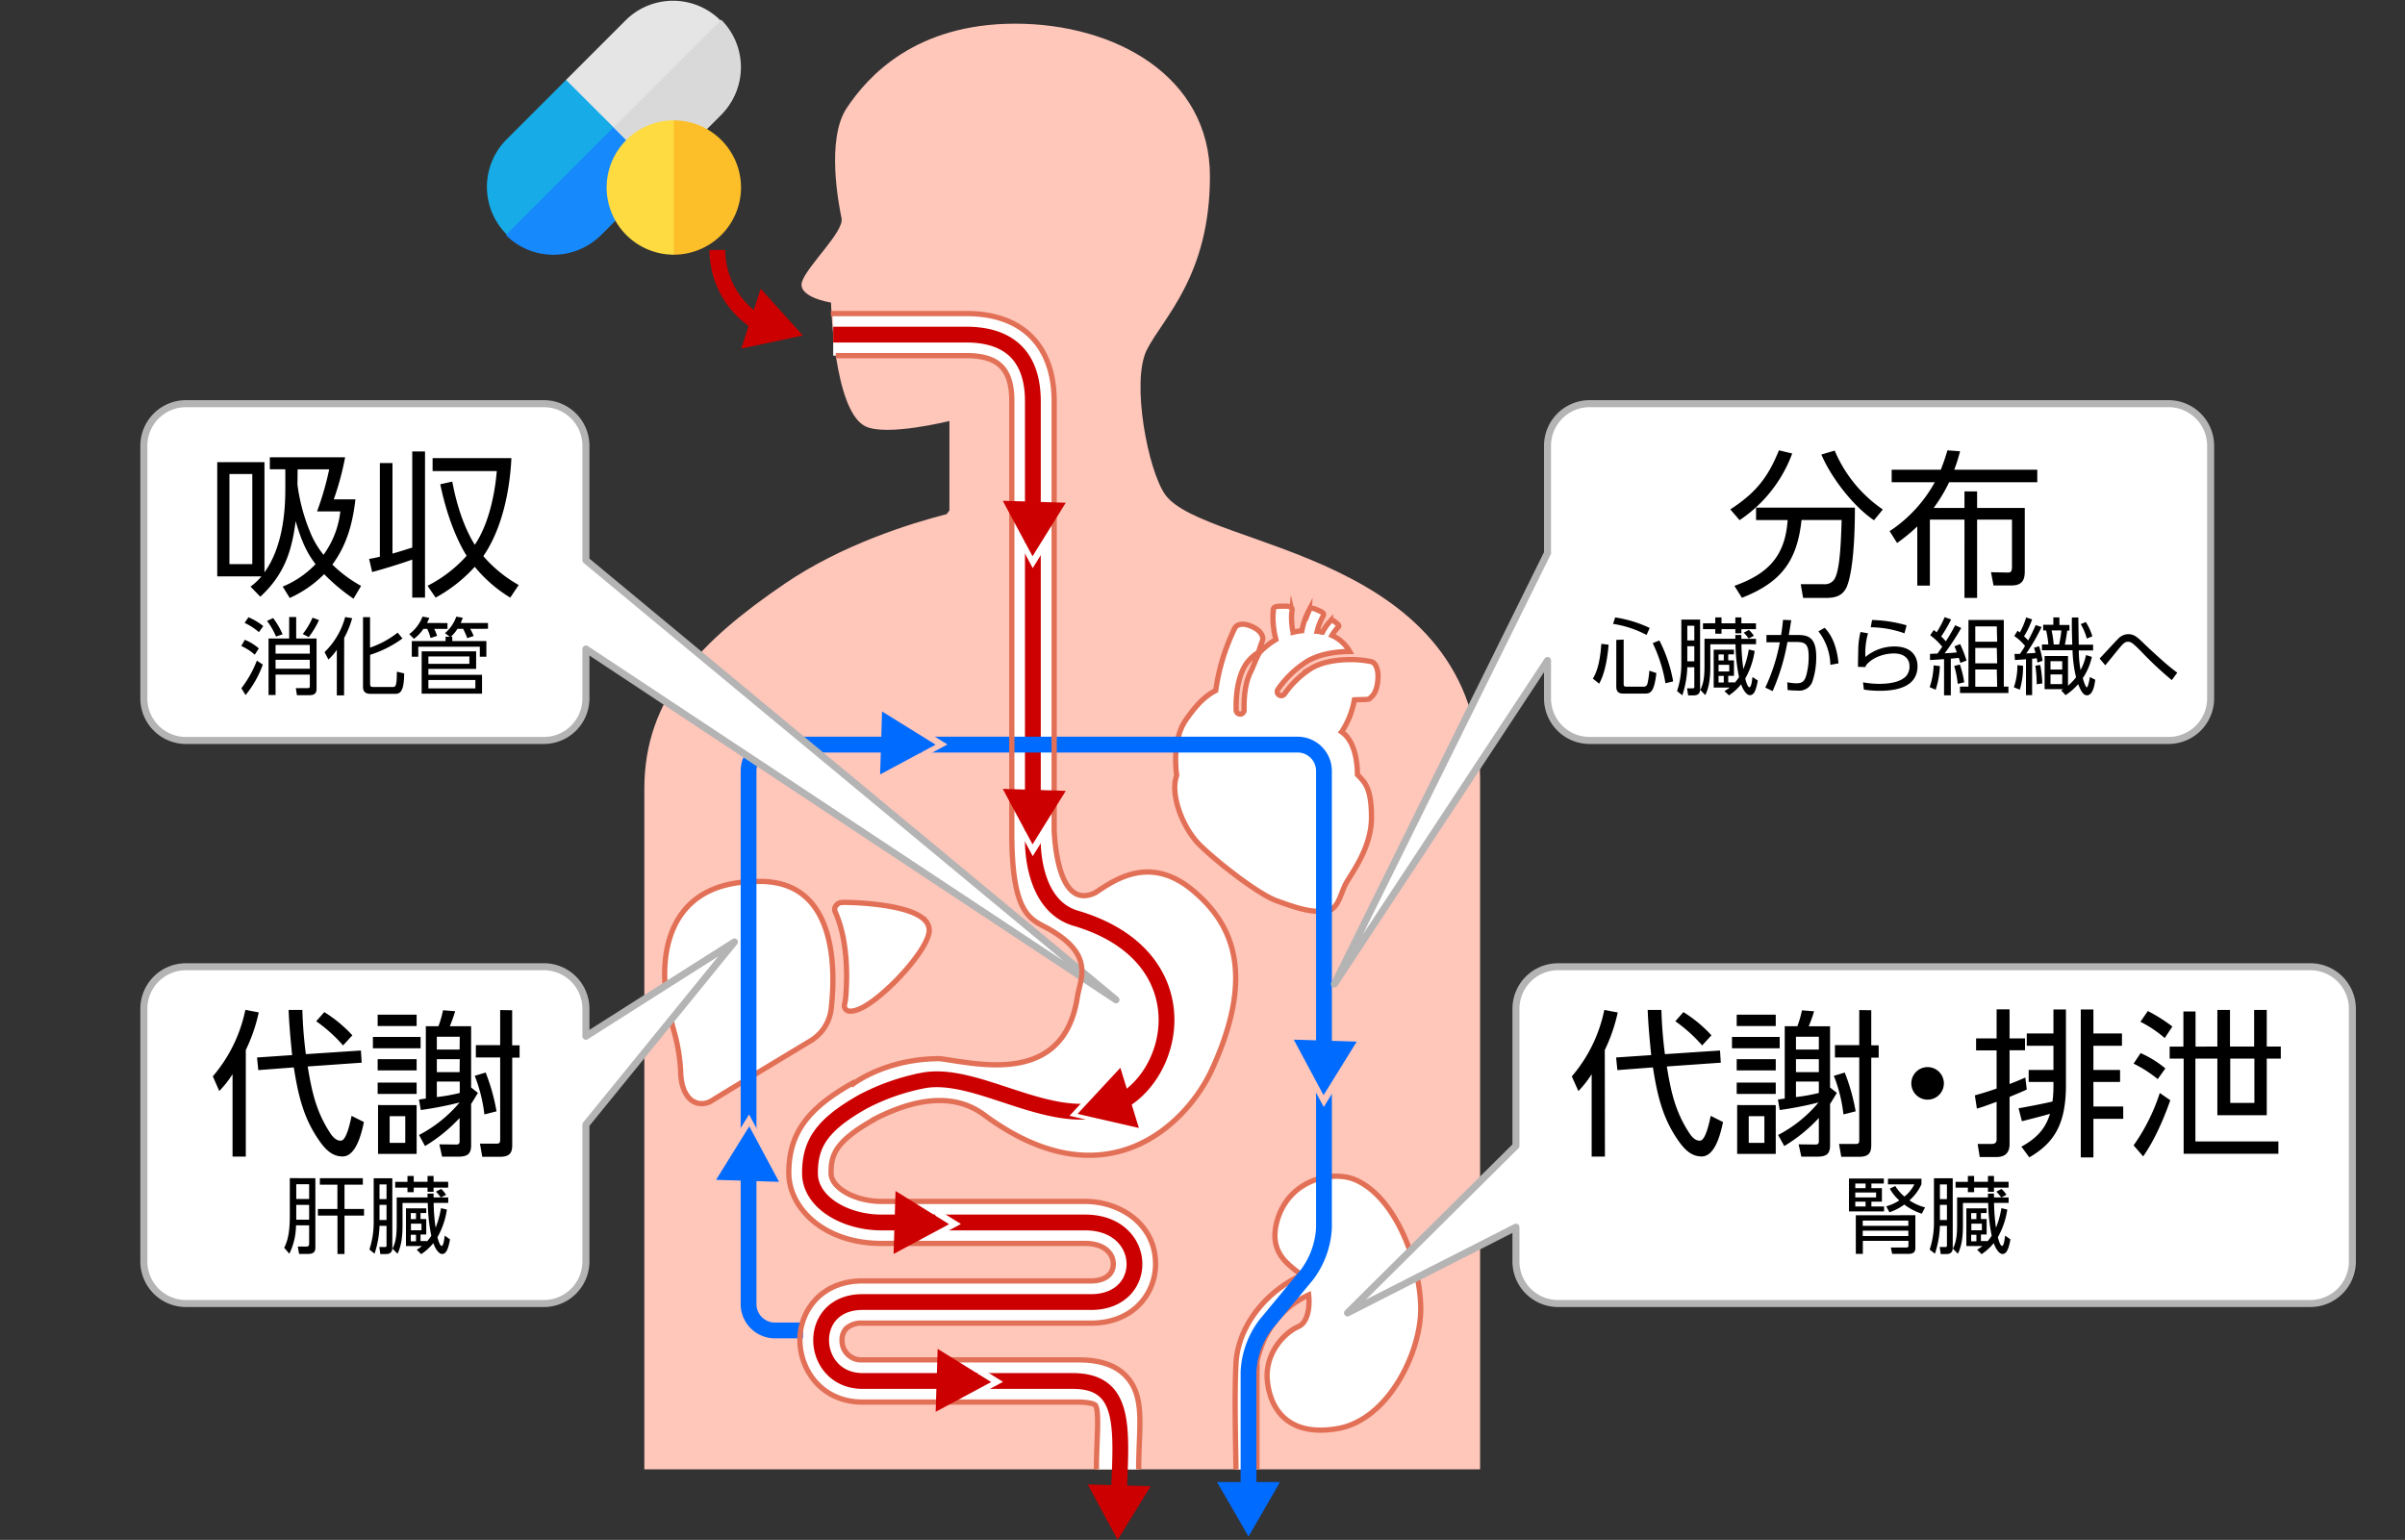 <svg id="レイヤー_1" data-name="レイヤー 1" xmlns="http://www.w3.org/2000/svg" viewBox="0 0 685.48 438.94"><rect x="0" y="0" width="685.48" height="438.94" fill="#333333" stroke="none"/><defs><style>.cls-1{fill:#ffc6ba;}.cls-2,.cls-3,.cls-8{fill:#fff;}.cls-2,.cls-9{stroke:#e27056;stroke-width:1.5px;}.cls-2,.cls-4,.cls-6,.cls-9{stroke-miterlimit:10;}.cls-4,.cls-6,.cls-9{fill:none;}.cls-4{stroke:#c00;}.cls-4,.cls-6{stroke-width:4.5px;}.cls-5{fill:#c00;}.cls-6{stroke:#006bff;}.cls-7{fill:#006bff;}.cls-8{stroke:#b4b4b4;stroke-linecap:round;stroke-linejoin:round;stroke-width:2px;}.cls-10{fill:#17ace8;}.cls-11{fill:#1689fc;}.cls-12{fill:#e5e5e5;}.cls-13{fill:#d9d9d9;}.cls-14{fill:#fcbf29;}.cls-15{fill:#fedb41;}</style></defs><title>アートボード 1</title><path class="cls-1" d="M246.61,121.5c6,3,24-1.5,24-1.5v25.5l-.78,1.05c-10.59,2.71-29.9,8.75-46.18,19.84-23.81,16.24-40,32.47-40,58.45v194H421.86V222.25c0-65.5-78.5-65.5-89.75-81.25-4.93-6.9-9.75-32.25-5.25-41.25s18-21,18-49.5-27-43.5-55.5-43.5-42,15-48,24-2.25,27.75-1.5,31.5-9.75,13.5-11.25,18,8.25,6,8.25,6S237.61,117,246.61,121.5Z"/><path class="cls-2" d="M358.25,418.83V391.07a19.69,19.69,0,0,0,0-2.81,23.88,23.88,0,0,1,1.07-3.83A25.7,25.7,0,0,1,373,369.12c.41,3.71-.35,7.88-2.88,9-4.14,1.8-9.61,7.67-8.9,15.36s5.47,16.19,19.94,13.76,23.78-21.57,23.78-34.11-7-32-18.82-36.9c-6.48-2.66-18.67,0-22.06,11.61-2.9,9.92,4.31,13.12,6.88,15.69h0c-9.75,4.39-18.12,14.23-18.66,25.21-.46,9.44-.11,20.64,0,30.12"/><path class="cls-2" d="M236.9,287.63a12.29,12.29,0,0,1-6,9.14c-9.2,5.53-25,15.09-27.88,16.89a5.62,5.62,0,0,1-3,.94c-3.48,0-5.83-3.45-6-8.78a50.53,50.53,0,0,0-2-12.14,95.24,95.24,0,0,1-2.15-10.12c-.56-3.76-1.79-16.67,6.06-25.06,4.51-4.81,11.26-7.25,20.07-7.25h1.19c5.74.14,10.17,1.94,13.53,5.5C238.23,264.76,237.82,279.53,236.9,287.63Zm27-25c-4.19-5.25-22.62-5.4-22.81-5.4-1.39,0-1.78.06-2.2.34a2.61,2.61,0,0,0-.85,1,1.56,1.56,0,0,0,0,1.32c3.7,8.2,3.48,18.88,3,24.51a11.87,11.87,0,0,1-.33,1.92,1.58,1.58,0,0,0,.23,1.25,1.52,1.52,0,0,0,1.09.66,3,3,0,0,0,.43,0h0c4,0,10.75-6.51,12.74-8.51,4-4.05,8.65-9.75,9.54-13.61A4.05,4.05,0,0,0,263.91,262.61Z"/><path class="cls-2" d="M390.82,188.6a29.22,29.22,0,0,0-5.1-.58v0c-3.62-.06-8.35.36-11.94,2.46a26.85,26.85,0,0,0-7.67,7.34,1.14,1.14,0,0,1-.93.47,1.12,1.12,0,0,1-.67-.22,1.14,1.14,0,0,1-.25-1.59,29,29,0,0,1,8.37-8c3.68-2.16,8.3-2.74,12.06-2.77a11,11,0,0,0-5.05-4.58,11.38,11.38,0,0,1,1.74-2.31l-.06.05.08-.07c.49-.49-.1-.88-.7-1.38s-1.13-.89-1.49-.41l.05-.07a13.7,13.7,0,0,0-2.3,3.26l-.15,0c-.46-.11-.92-.2-1.37-.27a16.28,16.28,0,0,1,1.66-4.27.58.58,0,0,1-.08.1,1.7,1.7,0,0,0,.1-.14c.51-.91-.51-1.25-1.6-1.73s-2-.86-2.35,0a.62.62,0,0,1,0-.1,20.82,20.82,0,0,0-2.1,6,18,18,0,0,0-2.49.43c0-.1-.06-.19-.08-.29a19.78,19.78,0,0,1-.28-5.88.34.34,0,0,1,0,.15,1.6,1.6,0,0,0,.05-.21c.13-1.3-1.21-1.19-2.69-1.19s-2.74,0-2.67,1.18a.83.83,0,0,1,0-.13,25.09,25.09,0,0,0,.75,8.44A22.09,22.09,0,0,0,359,186c-1,1.62-1.84,4.17-2.47,5.38-1.77,3.44-2,7.87-1.93,11a1.14,1.14,0,0,1-1.11,1.17h0a1.14,1.14,0,0,1-1.15-1.1c-.1-3.39.19-8.24,2.19-12.11a11.46,11.46,0,0,1,4.18-4.38,33.71,33.71,0,0,1,1.12-3.33c.29-.74.07-2.8-3.38-4.19s-4.45.5-4.45.5a58.43,58.43,0,0,0-5.48,17.89c-3.53,1.83-6,4.77-8.52,8.38-3.61,5.26-3,12.87-2.62,15.82a12.35,12.35,0,0,0-.33,1.23c-1.1,5.25,2.21,13.89,6.83,18.51s16.61,14.07,22,16,8.58,3.08,13.4,3.08c4.21,0,4.69-5.09,6.43-8.17s7.19-10.19,7.19-18.63c0-8.18-1.71-9.94-4-12.22,0-2.81-.49-8.88-3.92-11.76l-.57-.43a24.5,24.5,0,0,0,3.62-9.15c2.12-.12,4,0,4.32-.33.6-.61,1.8-1.28,2.27-4.43S392.41,189,390.82,188.6Z"/><path class="cls-3" d="M340.33,254.13c-12.3-10.58-22.34-3.61-28.21.31-9.73,4.73-11.43-11.68-11.73-17.79V114.38c0-15.89-9.11-25-25-25H237.48v12h37.91c9.23,0,13,3.77,13,13V238.5h0c.18,23.5,5.95,23.59,11.06,26.6,12.52,7.36,8.44,13.86,7.63,19.12-3.94,25.43-28.54,18.93-39.19,17.55-13.28,0-22,5.24-24.69,7.16l-.13-.22c-13.13,7.38-18.24,14.58-18.24,25.67,0,9.86,9.89,20.06,26.43,20.06h58c5.57,0,8.06,2.95,8.06,5.87s-2.38,4.82-6.36,4.82H245.86c-6.82,0-11,2.83-13.26,5.2A16.68,16.68,0,0,0,228,382c0,8.56,6.24,17.66,17.82,17.66H307c4.3,0,5.17.85,5.18.86.9.94.69,6.3.53,10.21-.09,2.41-.2,5.15-.2,8.13h12c0-2.74.1-5.24.19-7.65.32-8,.58-14.38-3.87-19-3.92-4.08-9.77-4.55-13.83-4.55H245.86A5.46,5.46,0,0,1,240,382a4.75,4.75,0,0,1,1.21-3.32,6.44,6.44,0,0,1,4.61-1.52H311c12.05,0,18.36-8.46,18.36-16.82,0-11.61-10.33-17.87-20.06-17.87h-58c-7.55,0-14.43-3.84-14.43-8.06,0-4.91.87-8.88,12.13-15.21l0-.07c16.93-8.78,26.39-5.13,31.51-1.34,35,25.89,58,2.17,64.89-12.85C358.62,276.1,350,262.45,340.33,254.13Z"/><path class="cls-4" d="M237.48,95.38h37.91c13,0,19,7,19,19V238.5s-1,19.34,12.22,23.25c37.25,11,28.66,47.72,9.25,54-17,5.5-37.5-10.63-52.75-7.75a62.3,62.3,0,0,0-17.1,6c-12,6.75-15.15,12.15-15.15,20.41s9.93,14.06,20.43,14.06h58c18.2,0,18.69,22.68,1.7,22.68H245.86c-16.5,0-15,22.5,0,22.5h59.85c15.19,0,14,12.95,13.18,32.4"/><polygon class="cls-5" points="310.02 423.14 318.55 438.94 327.97 423.66 310.02 423.14"/><path class="cls-6" d="M228.86,379.25h-8a7.52,7.52,0,0,1-7.5-7.5v-152a7.52,7.52,0,0,1,7.5-7.5h149a7.52,7.52,0,0,1,7.5,7.5V350a24.3,24.3,0,0,1-4.78,13.28l-11.94,14.44A24.3,24.3,0,0,0,355.86,391v34.08"/><polygon class="cls-7" points="346.88 422.46 355.86 438 364.83 422.46 346.88 422.46"/><path class="cls-8" d="M658.48,275.57H444.08a12,12,0,0,0-12,12v39.06l-48,47.62,48-24.44v9.76a12,12,0,0,0,12,12h214.4a12,12,0,0,0,12-12v-72A12,12,0,0,0,658.48,275.57Z"/><path class="cls-8" d="M167,127.07a12,12,0,0,0-12-12H53a12,12,0,0,0-12,12v72a12,12,0,0,0,12,12H155a12,12,0,0,0,12-12V185L318.08,285,167,159.7Z"/><path class="cls-8" d="M441.08,188.27v10.8a12,12,0,0,0,12,12h165a12,12,0,0,0,12-12v-72a12,12,0,0,0-12-12h-165a12,12,0,0,0-12,12v30.56L380.33,280.5Z"/><path class="cls-8" d="M167,295.38v-7.81a12,12,0,0,0-12-12H53a12,12,0,0,0-12,12v72a12,12,0,0,0,12,12H155a12,12,0,0,0,12-12v-39l42.33-52.06Z"/><path d="M493.18,145.2c7.43-4.82,10.76-9.23,13.86-16.83l3.78.9a39.08,39.08,0,0,1-15,19Zm20.75,25.24-.68-3.91,6.66,0a3.23,3.23,0,0,0,3-1.53c1.53-2.7,1.8-10.35,2-16.78H513.48c-1.22,11.43-5.58,17.73-17,22.18L494.35,167c9.14-3.28,14.45-8.05,15.17-18.76h-9V144.7h28.17c0,13.86-1.31,20.47-2.43,22.81-1.26,2.52-3.42,2.93-5.94,2.93Zm9-42a38.29,38.29,0,0,0,13.72,16.79l-2.52,3.06c-6-4-12.33-12.38-15-18.72Z"/><path d="M558.66,128.64A45.5,45.5,0,0,1,557,133.9h23.67v3.56H555.55a45.05,45.05,0,0,1-4.41,7.33h8.78v-4.72h3.6v4.72h13.59v18c0,2.16-.45,4.1-3.78,4.1H568.2l-.72-3.78,4.72.09c.81,0,1.26-.09,1.26-1.67V148.12h-9.94v22.32h-3.6V148.12h-9.86v18.81h-3.59V150.06a50.4,50.4,0,0,1-5.76,4.72l-2.12-3.37a39.6,39.6,0,0,0,12.87-13.95H539.17V133.9h14a57.5,57.5,0,0,0,1.89-5.53Z"/><path d="M454,193.44c1-1.68,2-4.1,2.42-9.91l2.07.24c-.32,3.72-1,8.09-2.69,11.11ZM469.31,181a29.84,29.84,0,0,0-9.55-3.16l.6-1.85A35.61,35.61,0,0,1,470.2,179Zm-6.53,1.32V195c0,.31.05.74.7.74h4.89a1.08,1.08,0,0,0,1.16-.74,22.5,22.5,0,0,0,.57-3.82l2,.67c-.62,5.69-1.82,5.86-3.31,5.86h-6c-1.3,0-2.11-.38-2.11-2v-13.3Zm11.91,12.44a41.85,41.85,0,0,0-3.63-11.43l1.9-.77a41.53,41.53,0,0,1,3.93,11.67Z"/><path d="M484.57,176.62v19.87c0,1.3-.77,1.73-1.8,1.73h-1.61l-.31-2,1.61,0c.26,0,.46-.07.46-.43V190.2h-2a27.77,27.77,0,0,1-1.42,8L478,197a24.76,24.76,0,0,0,1.22-8.07V176.62Zm-1.65,1.75h-2v4.18h2Zm0,5.83h-2v4.32h2Zm4.56-.55v6c0,2,0,5.65-1.44,8.48l-1.42-1.47c1-1.92,1.2-3.91,1.2-7.08v-7.49h8.79V181h1.72c0,.77,0,.86,0,1.1h4.18v1.54h-4.16a55.58,55.58,0,0,0,.55,7.08,26.06,26.06,0,0,0,1.54-5.57l1.68.39a22.39,22.39,0,0,1-2.69,7.89c.15.55.65,2.48,1.2,2.48s.77-2.14.87-2.93l1.51,1c-.62,3.72-1.49,4.18-2.28,4.18s-1.83-1.22-2.47-3.1a15.28,15.28,0,0,1-3.46,3.15L491.51,197A14.34,14.34,0,0,0,493,196h-4.56V185.19h5.78v1.34h-1.63v1.71h1.63v4.41h-1.63v1.87h1.78v.15a10.68,10.68,0,0,0,1.29-1.66,50.17,50.17,0,0,1-1-9.36Zm1.41-6V176h1.78v1.68h3.94V176h1.72v1.68h4.16v1.65h-4.16v1.2h-1.72v-1.2h-3.94v1.3h-1.78v-1.3h-3.5v-1.65Zm2.43,8.9h-1.49v1.71h1.49Zm1.56,2.95h-3.05v1.9h3.05Zm-1.56,3.17h-1.49v1.87h1.49ZM498.4,182a14.29,14.29,0,0,0-1.39-1.66l1.46-.77a6.92,6.92,0,0,1,1.41,1.68Z"/><path d="M503.15,196a53,53,0,0,0,4.15-12.92l-3.82,0v-2.07h4.18c.24-1.51.36-2.45.55-4.32l2.33.1c-.29,1.89-.38,2.45-.7,4.22h2.6c2.85,0,5.23.63,5.23,6.2a21.75,21.75,0,0,1-1.15,7.24,4,4,0,0,1-4.18,2.4,25.69,25.69,0,0,1-2.83-.16l-.1-2.21a13.73,13.73,0,0,0,2.62.29c1.61,0,2.26-.53,2.76-2.14a19.56,19.56,0,0,0,.72-5.52c0-4-1.32-4.15-4.22-4.11l-1.83,0A60.76,60.76,0,0,1,505.24,197Zm18.55-6.49a16.2,16.2,0,0,0-3.41-9.55l1.78-1c2.76,2.81,3.65,7,3.94,10.13Z"/><path d="M532.43,180.53a20.37,20.37,0,0,0-.75,6.75,12.83,12.83,0,0,1,8.26-3c5.57,0,6.6,3.58,6.6,5.57,0,5.76-5.54,7.06-10.68,7.06a28.67,28.67,0,0,1-4.61-.34L531,194.5a25.55,25.55,0,0,0,4.68.43c3.31,0,6.19-.65,7.63-2.23a4.21,4.21,0,0,0,.94-2.83c0-1.88-1.27-3.6-4.44-3.6s-6.43,1.36-8,3.45c-.07.24-.09.31-.12.43l-2.13-.07c0-.81.07-4.41.09-5.13a22.64,22.64,0,0,1,.63-4.8Zm10.39,0a29.34,29.34,0,0,0-9.62-1.73l.38-2.07a38.75,38.75,0,0,1,9.84,1.52Z"/><path d="M550,195.87a21.08,21.08,0,0,0,1.13-6.2l1.78.2a24.87,24.87,0,0,1-1.2,6.74ZM559,179a68.11,68.11,0,0,1-4.73,7.23c1.85-.1,2.86-.19,3.48-.27-.38-1-.45-1.2-.69-1.72l1.63-.65a37,37,0,0,1,1.82,4.7l-1.77.67c-.24-.86-.32-1.08-.44-1.44-.74.1-1.58.17-2.27.24V198.2h-1.93V187.9c-1.27.07-3.69.24-4,.24l0-1.75,2.13-.1c.29-.38.68-.94,1.35-1.94a18.48,18.48,0,0,0-3.43-3.27l1-1.49c.43.32.55.41.84.65a27.36,27.36,0,0,0,2.28-4.32l1.85.65a42.28,42.28,0,0,1-2.83,4.85,18,18,0,0,1,1.32,1.39c.14-.22,1.32-2,2.66-4.58Zm-1,15.94a27.23,27.23,0,0,0-1-5.11l1.61-.41a28.29,28.29,0,0,1,1.24,5.07Zm13.13-18.22v19h1.32v1.82H558.64v-1.82h2.42v-19Zm-2,1.83H563v4.37h6.24Zm0,6.14H563v4.39h6.24Zm0,6.15H563v4.92h6.24Z"/><path d="M574,195.92a19,19,0,0,0,1-6.32l1.61.19a22.4,22.4,0,0,1-.91,6.8Zm7.9-17.19a54.81,54.81,0,0,1-4.37,7.54c1.61-.08,2.23-.12,2.64-.17-.12-.51-.22-.79-.43-1.44l1.44-.46a25,25,0,0,1,1,4.16l-1.47.5c-.07-.55-.09-.75-.19-1.25a10.61,10.61,0,0,1-1.32.17v10.37h-1.75V187.92c-1.8.15-2.74.19-3.15.22l-.12-1.75,1.56,0c.75-1.11,1.16-1.78,1.44-2.26a13.82,13.82,0,0,0-3.07-2.83l.94-1.51c.29.21.41.31.65.5A22.08,22.08,0,0,0,577.5,176l1.7.55a23.61,23.61,0,0,1-2.3,4.82c.22.22.79.75,1.18,1.18,1-1.8,1.56-3.1,2.13-4.37Zm-1.39,16.32a36.66,36.66,0,0,0-.39-5.3l1.39-.2a33.27,33.27,0,0,1,.6,5.26Zm15.72-7.8a17.27,17.27,0,0,1-2.59,6.05c.14.55.79,2.62,1.15,2.62s.81-2.43.88-2.93l1.52.77c-.34,2.78-1.06,4.44-2.4,4.44-1.08,0-1.8-1.52-2.47-3.17a17.32,17.32,0,0,1-3.58,3.12l-1.25-1.35c.29-.16.41-.24.6-.36h-5.33V187h6.67v8.47a16.62,16.62,0,0,0,2.29-2.4,38.15,38.15,0,0,1-1-7.71h-8.71V183.7h1.82a27.78,27.78,0,0,0-.64-4h-.84v-1.6h2.9V176h1.73v2.16h2.86v1.6h-.63c-.09.77-.34,2.36-.67,4h2.11c-.14-3.67-.14-6-.12-7.75h1.85c0,1.24.09,6.64.12,7.75h4.08v1.65h-4.08A34.11,34.11,0,0,0,593,191a15.22,15.22,0,0,0,1.56-4.27Zm-8.45,1.22h-3.34v2.38h3.34Zm0,3.77h-3.34V195h3.34Zm-.89-8.54a31.07,31.07,0,0,0,.65-4h-2.79a28.88,28.88,0,0,1,.6,4Zm7.9-1.68a16.79,16.79,0,0,0-1.73-4.11l1.44-.6a16.19,16.19,0,0,1,1.87,4.08Z"/><path d="M619,193.87a105.37,105.37,0,0,1-8.84-8.3c-2.3-2.33-2.85-2.64-3.62-2.64s-1.32.43-2.28,1.58c-.34.39-3,3.68-4.2,5.14l-1.63-1.94c.86-.84,4.39-4.76,5.18-5.5a4,4,0,0,1,3-1.44c1.71,0,2.64.89,4.73,2.93,1.2,1.17,4.42,4.1,5.88,5.37,1.83,1.56,2.86,2.31,3.36,2.67Z"/><path class="cls-9" d="M324.55,418.83c0-2.74.1-5.24.19-7.65.32-8,.58-14.38-3.87-19-3.92-4.08-9.77-4.55-13.83-4.55H245.86A5.46,5.46,0,0,1,240,382a4.75,4.75,0,0,1,1.21-3.32,6.44,6.44,0,0,1,4.61-1.52H311c12.05,0,18.36-8.46,18.36-16.82,0-11.61-10.33-17.87-20.06-17.87h-58c-7.55,0-14.43-3.84-14.43-8.06,0-4.91.87-8.88,12.13-15.21l0-.07c16.93-8.78,26.39-5.13,31.51-1.34,35,25.89,58,2.17,64.89-12.85,13.27-28.81,4.66-42.46-5-50.78-12.3-10.58-22.34-3.61-28.21.31-9.73,4.73-11.43-11.68-11.73-17.79V114.38c0-15.89-9.11-25-25-25H236.83"/><path class="cls-9" d="M238.21,101.37h37.18c9.23,0,13,3.77,13,13V238.5h0c.18,23.5,5.95,23.59,11.06,26.6,12.52,7.36,8.44,13.86,7.63,19.12-3.94,25.43-28.54,18.93-39.19,17.55-13.28,0-22,5.24-24.69,7.16l-.13-.22c-13.13,7.38-18.24,14.58-18.24,25.67,0,9.86,9.89,20.06,26.43,20.06h58c5.57,0,8.06,2.95,8.06,5.87s-2.38,4.82-6.36,4.82H245.86c-6.82,0-11,2.83-13.26,5.2A16.68,16.68,0,0,0,228,382c0,8.56,6.24,17.66,17.82,17.66H307c4.3,0,5.17.85,5.18.86.9.94.69,6.3.53,10.21-.09,2.41-.2,5.15-.2,8.13"/><polygon class="cls-3" points="290.43 154.63 294.35 161.94 298.89 154.63 290.43 154.63"/><polygon class="cls-5" points="285.81 142.75 294.3 158.56 303.76 143.31 285.81 142.75"/><polygon class="cls-1" points="217.42 325 213.5 317.68 208.97 325 217.42 325"/><polygon class="cls-7" points="222.04 336.88 213.56 321.06 204.1 336.31 222.04 336.88"/><polygon class="cls-1" points="262.73 216.13 270.04 212.21 262.73 207.68 262.73 216.13"/><polygon class="cls-7" points="250.85 220.75 266.67 212.27 251.41 202.81 250.85 220.75"/><polygon class="cls-1" points="373.37 308.24 377.3 315.55 381.83 308.24 373.37 308.24"/><polygon class="cls-7" points="368.76 296.36 377.24 312.18 386.7 296.92 368.76 296.36"/><polygon class="cls-3" points="290.43 236.75 294.35 244.06 298.89 236.75 290.43 236.75"/><polygon class="cls-5" points="285.81 224.87 294.3 240.69 303.76 225.44 285.81 224.87"/><polygon class="cls-3" points="266.57 352.82 273.88 348.9 266.57 344.36 266.57 352.82"/><polygon class="cls-5" points="254.69 357.44 270.51 348.96 255.25 339.5 254.69 357.44"/><polygon class="cls-3" points="278.57 397.82 285.88 393.9 278.57 389.36 278.57 397.82"/><polygon class="cls-5" points="266.69 402.44 282.51 393.96 267.25 384.5 266.69 402.44"/><polygon class="cls-3" points="310.46 311.99 304.82 318.07 313.2 320 310.46 311.99"/><polygon class="cls-5" points="319.33 304.37 307.12 317.52 324.61 321.53 319.33 304.37"/><path d="M100.76,170.66a54.18,54.18,0,0,1-8.37-7,32.59,32.59,0,0,1-9.81,6.79l-2-3.24a27.28,27.28,0,0,0,9.36-6.39c-1.71-2.29-3.64-5.13-5.67-12.28-1,7.69-2.83,14.93-10.08,21.55l-2.79-2.88a16.09,16.09,0,0,0,3.11-2.92H61.92V131.74H75.38v31.41c5-6.93,5.94-16.65,5.94-23.62v-5.76H76.91v-3.42H98.37a80.48,80.48,0,0,1-3.24,12h6.17c-.63,5.53-2,12.46-6.57,18.58a37.15,37.15,0,0,0,8.19,6.08ZM71.91,135.12H65.39v25.69h6.52Zm12.87,3a52.66,52.66,0,0,0,3.51,13.27,25.06,25.06,0,0,0,3.92,6.75A25.75,25.75,0,0,0,97,145.78H90.36a81.8,81.8,0,0,0,3.47-12h-9Z"/><path d="M117.5,128.68h3.64v41.67H117.5V159.51c-2.3.85-8,2.65-11.43,3.55l-.86-3.74c1.08-.17,1.71-.31,3.06-.63V132h3.6V157.8c2-.54,3.74-1.13,5.63-1.71Zm27.94,41.67a39.26,39.26,0,0,1-10.12-8.78,42.51,42.51,0,0,1-11.16,8.78l-2.3-3.37A38.09,38.09,0,0,0,133,158.43c-1.39-2.21-5.13-8.87-7.51-20.39l3.42-.76c1.89,10.21,5.17,16.11,6.43,18,3.38-5,5.54-12.64,6.26-21H123.3v-3.69h22.46c-.18,3.6-1,17.73-8,27.94a37.8,37.8,0,0,0,10.08,8.23Z"/><path d="M72.61,186.63a14.22,14.22,0,0,0-3.84-2.48l1-1.77a13.83,13.83,0,0,1,4,2.45Zm-3.82,9.57a31.29,31.29,0,0,0,4.42-7.89l1.7,1.13A29.32,29.32,0,0,1,70,198.12Zm5-16a17,17,0,0,0-4.08-2.64l1.1-1.61a17.44,17.44,0,0,1,4.23,2.52Zm4.87,1.25A19.43,19.43,0,0,0,76.11,177l1.73-.82a21.64,21.64,0,0,1,2.71,4.63Zm11.57.55v14.4c0,1.37-.82,1.76-2,1.76h-3.6l-.31-2,3.31,0c.58,0,.68-.21.68-.72v-3.14H78.54v5.81h-2V182h5.88v-6.12h2V182Zm-1.94,1.83H78.54v2.49h9.77Zm0,4.24H78.54v2.55h9.77Zm-2-7.34a19.83,19.83,0,0,0,2.78-4.66l1.85.68A24.79,24.79,0,0,1,88,181.61Z"/><path d="M98.07,198.22H96v-13A15.21,15.21,0,0,1,93.61,188l-1.11-2.11a21.68,21.68,0,0,0,5.88-10l2,.33a27.08,27.08,0,0,1-2.28,5.62ZM114.71,182a31.85,31.85,0,0,1-9.22,4.66v8.11c0,.86.12,1.06,1.05,1.06h5.29c.88,0,1.27,0,1.29-4.37l2.07.5c0,5.83-1.52,5.83-2.79,5.83h-6.62c-.94,0-2.31-.12-2.31-2V175.92h2v8.69a26.9,26.9,0,0,0,7.87-4.27Z"/><path d="M127.54,177.6v1.66h-3.79a10.66,10.66,0,0,1,.82,2l-1.85.6a14.06,14.06,0,0,0-.94-2.59h-1.1a11.92,11.92,0,0,1-2.69,2.83l-1.34-1.34a11.42,11.42,0,0,0,3.79-5l1.92.36a14.5,14.5,0,0,1-.65,1.46Zm1.37,3.89v1.25h9.72v4.46h-1.87v-2.85H119.22v2.85h-1.85v-4.46H127v-1.25h1.2l-1.37-1a11.07,11.07,0,0,0,3.22-4.71l1.84.31c-.21.63-.33.92-.57,1.49h7.77v1.66H134a11.65,11.65,0,0,1,1,2.06l-1.82.6a22.59,22.59,0,0,0-1.18-2.66h-1.61a10.06,10.06,0,0,1-1.87,2.23Zm6.8,4.18v5H122.1v1.68h15.29v5.37H120.18V185.67Zm-13.61,1.46v2.09h11.68v-2.09Zm0,6.7v2.4h13.39v-2.4Z"/><path d="M70.06,329.69H66.28V306.2A29.74,29.74,0,0,1,62.5,311l-1.84-4.19a42.08,42.08,0,0,0,9.27-18.94l3.82.72a47.45,47.45,0,0,1-3.69,10.71Zm32.81-30.24.22,3.47L87.7,304c1.17,7.11,2.39,12.82,6.39,18.95,1.31,2,2.34,2.2,3.06,2.2,1.53,0,2.61-4.86,3.06-7.07l3.51,1.76c-.81,4-2.47,9.81-6.07,9.81-3.11,0-5.09-2.2-6.84-4.77-4.5-6.52-5.9-13.27-7.07-20.61l-10.12.77-.36-3.6,10-.68c-.76-7.6-.9-10.44-1-12.87h3.92a122.15,122.15,0,0,0,1,12.6ZM97.78,298a42.74,42.74,0,0,0-7.65-6.89l2.3-2.61a38,38,0,0,1,8,6.62Z"/><path d="M119.88,295.58v3.24H106.29v-3.24Zm-1.13-6.34v3.24H107.64v-3.24Zm0,12.69v3.19H107.64v-3.19Zm0,6.66v3.24H107.64v-3.24Zm0,6.43v13.9h-11V315Zm-3.24,3.15h-4.45v7.61h4.45Zm3.92,5.36A37.8,37.8,0,0,0,131,314.26a105,105,0,0,1-11.07,2.16l-.5-3,1.94-.27V292.52h3.6a28.84,28.84,0,0,0,1.3-4.54l3.47.27c-.59,1.93-1.22,3.55-1.53,4.27h6.07V310l1.94,1.53c-.95,1.58-1.58,2.61-1.94,3.15v11.79c0,2.61-1.17,3.24-3.78,3.24H126l-.76-3.51,4.68.05c.67,0,1.08-.1,1.08-.91v-6.66a44.77,44.77,0,0,1-9.86,8Zm11.61-28h-6.53v3.65H131Zm0,6.39h-6.53v3.69H131Zm-6.53,10.8a50.13,50.13,0,0,0,6.53-1.17v-3.24h-6.53Zm13.55,4.95a43.2,43.2,0,0,0-2.75-11l3.11-.95a55.85,55.85,0,0,1,3.1,11.07Zm7.92-29.7v10h2.11v3.51H146v24.48c0,1.8,0,3.78-3.38,3.78h-5.17L136.8,326l4.63,0c.9,0,1.13-.18,1.13-1.17V301.43h-6.93v-3.51h6.93v-10Z"/><path d="M89.89,335.84v19.59c0,.79,0,2-2,2H85.25l-.38-2.09,2.38,0c.52,0,.86-.12.86-.84v-5.21H84.37a18.68,18.68,0,0,1-1.9,8.09L81,355.67c.6-1.23,1.6-3.27,1.6-8.93v-10.9Zm-1.78,1.73H84.44v4.2h3.67Zm0,5.88H84.44v4.23h3.67Zm10.08,1.18h5.57v1.87H98.19v10.95h-2V346.5H90.61v-1.87h5.56v-6.94h-5v-1.85h12.25v1.85H98.19Z"/><path d="M111.82,335.87v19.87c0,1.3-.77,1.73-1.8,1.73h-1.61l-.31-2,1.61,0c.26,0,.46-.07.46-.43v-5.62h-2a27.42,27.42,0,0,1-1.42,7.95l-1.46-1.2a24.76,24.76,0,0,0,1.22-8.07V335.87Zm-1.65,1.75h-2v4.18h2Zm0,5.83h-2v4.32h2Zm4.56-.55v6c0,2,0,5.65-1.44,8.48l-1.42-1.47c1-1.92,1.2-3.91,1.2-7.08v-7.49h8.79v-1.1h1.72c0,.77,0,.86,0,1.1h4.18v1.54h-4.16a53.53,53.53,0,0,0,.56,7.08,26.53,26.53,0,0,0,1.53-5.57l1.68.39a22.19,22.19,0,0,1-2.69,7.89c.15.55.65,2.48,1.2,2.48s.77-2.14.87-2.93l1.51,1.05c-.62,3.72-1.49,4.18-2.28,4.18s-1.82-1.22-2.47-3.1a15.28,15.28,0,0,1-3.46,3.15l-1.27-1.25a14.34,14.34,0,0,0,1.49-1.06h-4.56V344.44h5.78v1.34h-1.63v1.71h1.63v4.41h-1.63v1.87h1.77v.15a10.31,10.31,0,0,0,1.3-1.66,50.17,50.17,0,0,1-1-9.36Zm1.41-6V335.2h1.78v1.68h3.94V335.2h1.72v1.68h4.16v1.65h-4.16v1.2h-1.72v-1.2h-3.94v1.3h-1.78v-1.3h-3.5v-1.65Zm2.43,8.9h-1.49v1.71h1.49Zm1.56,3h-3v1.9h3Zm-1.56,3.17h-1.49v1.87h1.49Zm7.08-10.63a13.34,13.34,0,0,0-1.39-1.66l1.46-.77a7.2,7.2,0,0,1,1.42,1.68Z"/><path d="M457.44,329.69h-3.78V306.2a30.93,30.93,0,0,1-3.78,4.82L448,306.83a42,42,0,0,0,9.26-18.94l3.83.72a48,48,0,0,1-3.69,10.71Zm32.8-30.24.23,3.47L475.08,304c1.17,7.11,2.38,12.82,6.39,18.95,1.3,2,2.34,2.2,3.06,2.2,1.53,0,2.61-4.86,3.06-7.07l3.51,1.76c-.81,4-2.48,9.81-6.08,9.81-3.1,0-5.08-2.2-6.84-4.77-4.5-6.52-5.89-13.27-7.06-20.61l-10.13.77-.36-3.6,10-.68c-.77-7.6-.9-10.44-1-12.87h3.91a123.41,123.41,0,0,0,1,12.6ZM485.16,298a43.44,43.44,0,0,0-7.65-6.89l2.29-2.61a37.52,37.52,0,0,1,8,6.62Z"/><path d="M507.25,295.58v3.24H493.66v-3.24Zm-1.12-6.34v3.24H495v-3.24Zm0,12.69v3.19H495v-3.19Zm0,6.66v3.24H495v-3.24Zm0,6.43v13.9h-11V315Zm-3.24,3.15h-4.46v7.61h4.46Zm3.91,5.36a37.55,37.55,0,0,0,11.52-9.27,104.48,104.48,0,0,1-11.07,2.16l-.49-3,1.93-.27V292.52h3.6A29.7,29.7,0,0,0,513.6,288l3.46.27a40.28,40.28,0,0,1-1.53,4.27h6.08V310l1.93,1.53c-.94,1.58-1.57,2.61-1.93,3.15v11.79c0,2.61-1.17,3.24-3.78,3.24h-4.41l-.77-3.51,4.68.05c.68,0,1.08-.1,1.08-.91v-6.66a44.67,44.67,0,0,1-9.85,8Zm11.61-28h-6.52v3.65h6.52Zm0,6.39h-6.52v3.69h6.52Zm-6.52,10.8a50.2,50.2,0,0,0,6.52-1.17v-3.24h-6.52Zm13.54,4.95a42.77,42.77,0,0,0-2.74-11l3.1-.95a55.88,55.88,0,0,1,3.11,11.07Zm7.92-29.7v10h2.12v3.51h-2.12v24.48c0,1.8,0,3.78-3.37,3.78H524.8l-.63-3.65,4.64,0c.9,0,1.12-.18,1.12-1.17V301.43H523v-3.51h6.93v-10Z"/><path d="M554.05,308.81a4.64,4.64,0,1,1-4.63-4.63A4.65,4.65,0,0,1,554.05,308.81Z"/><path d="M577.68,310.57c-1.17.54-1.58.72-4.91,2.11v13.45c0,2.3-1.08,3.69-3.78,3.69h-4.72l-.59-3.73,3.83,0c.81,0,1.57-.13,1.57-1.3V314.07c-3.78,1.4-4.27,1.54-5.62,1.94l-.58-3.78c1.25-.36,2.69-.72,6.2-1.93V299.41h-5.85V296h5.85v-8.28h3.69V296h4.41v3.38h-4.41V309c2.48-.94,3.2-1.3,4.5-1.84Zm-2.34,5.35c3.1-.54,7.2-1.35,9.67-1.93a34,34,0,0,0,.27-4.77v-.81h-7.06V305h7.06V298.1h-7.6v-3.51h7.6v-6.84h3.56v21.56c0,11-3.24,16.42-10.44,20.6l-2.25-3.05c3.82-2.12,6.75-4.68,8.14-9.37-1.39.41-2,.59-8,2.12Zm21.33-28.17v6.84h8.14v3.51h-8.14V305h7.6v3.42h-7.6v7h8.5v3.51h-8.5v11h-3.6V287.75Z"/><path d="M615,307.6a35.6,35.6,0,0,0-6.88-4.41l2-3a29.59,29.59,0,0,1,7.06,4.37Zm-6.88,18.89a55,55,0,0,0,7.47-14.93l3,2.07c-.58,1.61-3.46,9.94-7.74,16ZM617,295.9a33.79,33.79,0,0,0-6.93-4.64l2.11-3.06a46.34,46.34,0,0,1,7,4.41Zm32.39,29.47v3.51h-27V301.75H618.4v-3.42h3.92v-10h3.46v10H632V287.89h3.6v10.44h6.88V287.89h3.6v10.44h4v3.42h-4V317.9H632V301.75h-6.26v23.62Zm-6.84-23.62h-6.88v12.64h6.88Z"/><path d="M536.94,335.94v1.42h-3.55v1.32h3v3.86h-3v1.37H537v1.41h-10v-9.38Zm-5.21,1.42H528.8v1.32h2.93Zm3,2.56H528.8v1.42h5.93Zm-3,2.62H528.8v1.37h2.93Zm14.19,3.86v9.37c0,1.05-.48,1.65-2,1.65h-4.61l-.38-1.82,4.32,0c.43,0,.7,0,.7-.6V353.7h-13v3.72h-2v-11Zm-2,1.54h-13v1.49h13Zm0,2.86h-13v1.53h13Zm3.84-4.83a17,17,0,0,1-5-2.61,14.7,14.7,0,0,1-4.24,2.2l-.89-1.7a13.16,13.16,0,0,0,3.72-1.68,12.53,12.53,0,0,1-2.72-3.36l1.57-.74a12.11,12.11,0,0,0,2.61,3,10.38,10.38,0,0,0,2.83-3.48h-7.53V336h9.55v1.56a13.39,13.39,0,0,1-3.43,4.61,14.34,14.34,0,0,0,4.46,2Z"/><path d="M556.57,335.87v19.87c0,1.3-.77,1.73-1.8,1.73h-1.61l-.31-2,1.61,0c.26,0,.46-.07.46-.43v-5.62h-2a27.77,27.77,0,0,1-1.42,7.95L550,356.2a24.76,24.76,0,0,0,1.22-8.07V335.87Zm-1.65,1.75h-2v4.18h2Zm0,5.83h-2v4.32h2Zm4.56-.55v6c0,2,0,5.65-1.44,8.48l-1.42-1.47c1-1.92,1.2-3.91,1.2-7.08v-7.49h8.79v-1.1h1.72c0,.77,0,.86,0,1.1h4.18v1.54h-4.16a55.58,55.58,0,0,0,.55,7.08,26.06,26.06,0,0,0,1.54-5.57l1.68.39a22.39,22.39,0,0,1-2.69,7.89c.15.55.65,2.48,1.2,2.48s.77-2.14.87-2.93l1.51,1.05c-.62,3.72-1.49,4.18-2.28,4.18s-1.83-1.22-2.47-3.1a15.28,15.28,0,0,1-3.46,3.15l-1.27-1.25a14.34,14.34,0,0,0,1.49-1.06h-4.56V344.44h5.78v1.34h-1.63v1.71h1.63v4.41h-1.63v1.87h1.78v.15a10.68,10.68,0,0,0,1.29-1.66,50.17,50.17,0,0,1-1-9.36Zm1.41-6V335.2h1.78v1.68h3.94V335.2h1.72v1.68h4.16v1.65h-4.16v1.2h-1.72v-1.2h-3.94v1.3h-1.78v-1.3h-3.5v-1.65Zm2.43,8.9h-1.49v1.71h1.49Zm1.56,3h-3v1.9h3Zm-1.56,3.17h-1.49v1.87h1.49Zm7.08-10.63a14.29,14.29,0,0,0-1.39-1.66l1.46-.77a6.92,6.92,0,0,1,1.41,1.68Z"/><path class="cls-10" d="M188.41,49.83,171.26,67a19.14,19.14,0,0,1-27.07-27.06l17.15-17.15,8-.56L185.13,38Z"/><path class="cls-11" d="M188.41,49.83,171.26,67a19.11,19.11,0,0,1-27.07,0L179.13,32l6,6Z"/><path class="cls-12" d="M205.56,32.68,188.41,49.83,174.88,36.3,161.34,22.77,178.49,5.62a19.14,19.14,0,0,1,27.07,27.06Z"/><path class="cls-13" d="M205.56,32.68,188.41,49.83,174.88,36.3,205.56,5.62A19.1,19.1,0,0,1,205.56,32.68Z"/><path class="cls-14" d="M211.21,53.45A19.18,19.18,0,0,1,192.06,72.6L187.8,69V38.73l4.26-4.43A19.18,19.18,0,0,1,211.21,53.45Z"/><path class="cls-15" d="M192.06,34.3a19.15,19.15,0,0,0,0,38.3Z"/><path class="cls-4" d="M204.47,71.26a24.43,24.43,0,0,0,11.9,20.92"/><polygon class="cls-5" points="211.28 99.37 228.83 95.63 216.81 82.3 211.28 99.37"/></svg>